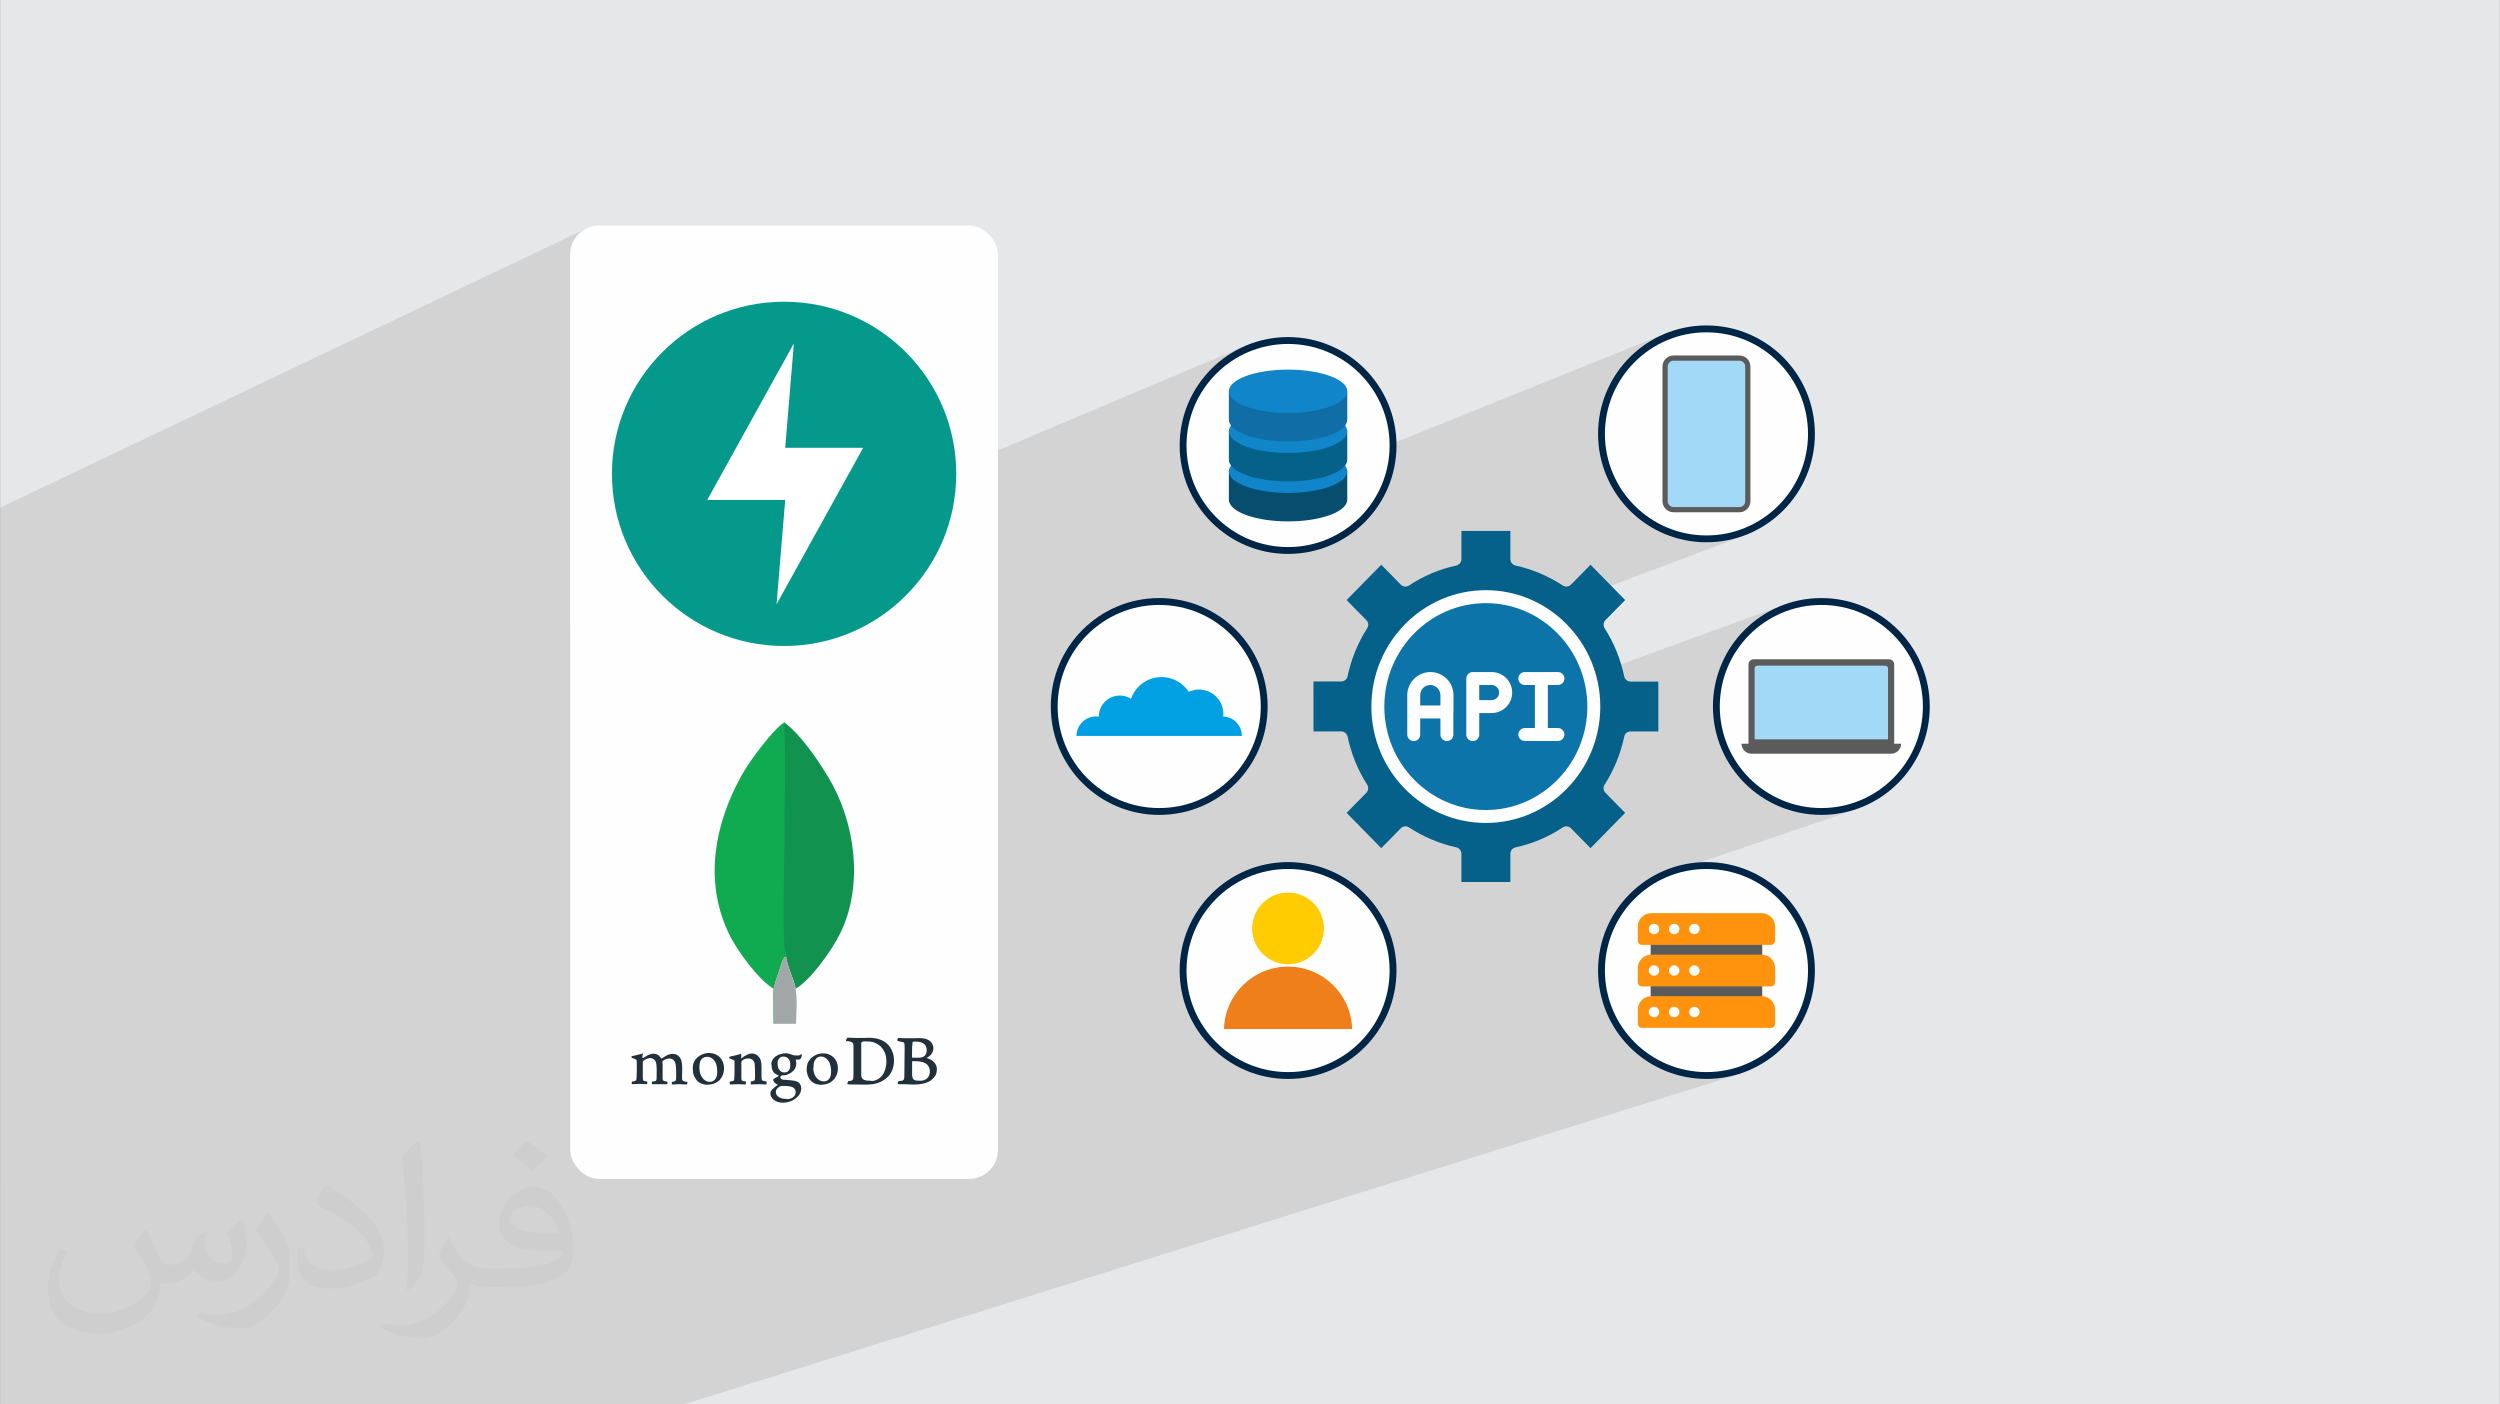 <?xml version="1.0" encoding="UTF-8"?>
<!DOCTYPE svg PUBLIC "-//W3C//DTD SVG 1.0//EN" "http://www.w3.org/TR/2001/REC-SVG-20010904/DTD/svg10.dtd">
<!-- Creator: CorelDRAW -->
<svg xmlns="http://www.w3.org/2000/svg" xml:space="preserve" width="3.708in" height="2.083in" version="1.0" style="shape-rendering:geometricPrecision; text-rendering:geometricPrecision; image-rendering:optimizeQuality; fill-rule:evenodd; clip-rule:evenodd"
viewBox="0 0 3702.73 2080.18"
 xmlns:xlink="http://www.w3.org/1999/xlink"
 xmlns:xodm="http://www.corel.com/coreldraw/odm/2003">
 <rect x="0" y="0" width="3702.73" height="2080.18" fill="#333333" stroke="none"/>
 <defs>
  <style type="text/css">
   <![CDATA[
    .fil3 {fill:#FEFEFE}
    .fil14 {fill:#5B5B5B}
    .fil24 {fill:#FECC00}
    .fil25 {fill:#EF7F1A}
    .fil13 {fill:#A2D9F7}
    .fil23 {fill:#00A0E3}
    .fil20 {fill:#05608A}
    .fil18 {fill:#064D6E}
    .fil22 {fill:#106DA6}
    .fil21 {fill:#1085C9}
    .fil4 {fill:#10AA50}
    .fil5 {fill:#12924F}
    .fil7 {fill:#21313C}
    .fil6 {fill:#A1A8A7}
    .fil0 {fill:#E6E7E8}
    .fil16 {fill:#FF930D}
    .fil17 {fill:#FEFEFE;fill-rule:nonzero}
    .fil15 {fill:#5B5B5B;fill-rule:nonzero}
    .fil12 {fill:#002647;fill-rule:nonzero}
    .fil10 {fill:#05608A;fill-rule:nonzero}
    .fil8 {fill:#05998B;fill-rule:nonzero}
    .fil11 {fill:#0C74A8;fill-rule:nonzero}
    .fil19 {fill:#1085C9;fill-rule:nonzero}
    .fil9 {fill:white;fill-rule:nonzero}
    .fil2 {fill:#373435;fill-opacity:0.031}
    .fil1 {fill:#2B2A29;fill-opacity:0.102}
   ]]>
  </style>
 </defs>
 <g id="Layer_x0020_1">
  <path class="fil0" d="M-0 0l3702.73 0 0 2080.18 -3702.73 0 0 -2080.18z"/>
  <path class="fil1" d="M-0 1752.36l0 -6.89 0 -0.73 0 -0.5 0 -14.5 0 -26.17 0 -10.32 0 -10.5 0 -11.8 0 -0.19 0 -2.06 0 -2.26 0 -3.18 0 -4.21 0 -10.05 0 -16.96 0 -3.25 0 -45.27 0 -7.35 0 -2.74 0 -6.68 0 -12.23 0 -55 0 -4.07 0 -7.1 0 -105.81 0 -79.88 0 -10.9 0 -539.75 870.7 -414.64 -7.28 3.96 -6.35 5.24 -5.24 6.35 -3.96 7.28 -2.51 8.03 -0.87 8.61 0 558.01 1000.74 -422.95 -7.11 3.22 -6.93 3.55 -6.73 3.87 -6.52 4.18 -6.29 4.48 -6.07 4.76 -5.83 5.05 -5.58 5.32 -5.32 5.58 -5.05 5.83 -4.77 6.07 -4.48 6.3 -4.17 6.52 -3.87 6.73 -3.55 6.92 -3.22 7.12 -2.88 7.29 -2.52 7.47 -2.17 7.62 -1.79 7.77 -1.41 7.91 -1.02 8.04 -0.62 8.16 -0.21 8.26 0.21 8.26 0.62 8.16 1.02 8.04 1.41 7.91 1.79 7.77 2.17 7.62 2.52 7.46 2.88 7.3 3.22 7.11 3.55 6.93 3.87 6.73 4.17 6.52 4.48 6.29 4.77 6.07 4.64 5.35 676.5 -272.72 -7.12 3.22 -6.93 3.55 -6.73 3.86 -6.52 4.18 -6.29 4.48 -6.07 4.77 -5.83 5.05 -5.58 5.32 -5.32 5.58 -5.05 5.83 -4.77 6.07 -4.48 6.29 -4.17 6.52 -3.87 6.73 -3.55 6.92 -3.22 7.12 -2.88 7.29 -2.52 7.47 -2.17 7.62 -1.79 7.77 -1.41 7.91 -1.02 8.04 -0.62 8.16 -0.21 8.26 0.21 8.26 0.62 8.16 1.02 8.04 1.41 7.91 1.79 7.77 2.17 7.62 2.52 7.47 2.88 7.29 3.22 7.12 3.55 6.92 3.87 6.73 4.17 6.52 4.48 6.29 4.77 6.07 5.05 5.83 5.32 5.58 5.58 5.32 5.83 5.05 6.07 4.77 6.29 4.48 6.52 4.18 6.73 3.87 6.93 3.55 7.12 3.22 7.29 2.88 7.46 2.52 7.62 2.17 7.77 1.79 7.91 1.41 8.04 1.02 8.16 0.62 8.26 0.21 8.26 -0.21 8.16 -0.62 8.04 -1.02 7.91 -1.41 7.77 -1.79 7.62 -2.17 7.46 -2.52 -637.32 239.48 0 50.41 41.04 0 1.67 0.15 1.58 0.42 1.46 0.68 1.32 0.9 1.16 1.11 0.97 1.29 0.75 1.45 0.51 1.58 1.06 4.77 1.16 4.74 1.27 4.69 1.36 4.65 1.47 4.61 1.57 4.57 1.67 4.52 1.77 4.49 0.02 0.04 635.24 -232.48 -7.29 2.88 -7.12 3.22 -6.93 3.55 -6.73 3.87 -6.51 4.17 -6.3 4.48 -6.07 4.77 -5.83 5.05 -5.58 5.32 -5.32 5.58 -5.05 5.83 -4.77 6.07 -4.48 6.3 -4.18 6.52 -3.87 6.72 -3.55 6.93 -3.22 7.12 -2.87 7.29 -2.53 7.46 -2.16 7.62 -1.8 7.77 -1.41 7.91 -1.02 8.04 -0.62 8.16 -0.21 8.26 0.21 8.26 0.62 8.16 1.02 8.04 1.41 7.91 1.8 7.77 2.16 7.62 2.53 7.47 2.87 7.29 3.22 7.12 3.55 6.93 3.87 6.73 4.18 6.52 4.48 6.3 4.77 6.07 5.05 5.83 5.32 5.58 5.58 5.32 5.83 5.04 6.07 4.77 6.3 4.48 6.51 4.18 6.73 3.87 6.93 3.55 7.12 3.22 7.29 2.88 7.46 2.52 7.62 2.17 7.77 1.79 7.91 1.41 8.04 1.02 8.16 0.62 8.26 0.21 8.26 -0.21 8.16 -0.62 8.04 -1.02 7.91 -1.41 7.77 -1.79 7.62 -2.17 7.46 -2.52 -314.83 106.82 -0.35 0.22 -6.29 4.48 -6.07 4.77 -5.83 5.04 -5.58 5.32 -5.32 5.58 -5.05 5.83 -4.77 6.07 -4.48 6.3 -4.17 6.52 -3.87 6.73 -3.55 6.93 -3.22 7.11 -2.88 7.3 -2.52 7.46 -2.17 7.62 -1.79 7.77 -1.41 7.91 -1.02 8.04 -0.62 8.16 -0.21 8.26 0.21 8.26 0.62 8.16 1.02 8.04 1.41 7.91 1.79 7.77 2.17 7.62 2.52 7.46 2.88 7.29 3.22 7.12 3.55 6.93 3.87 6.72 4.17 6.52 4.48 6.3 4.77 6.07 5.05 5.83 5.32 5.58 5.58 5.32 5.83 5.05 6.07 4.77 6.29 4.48 6.52 4.18 6.73 3.87 6.93 3.55 7.12 3.22 7.29 2.88 7.46 2.52 7.62 2.17 7.77 1.79 7.91 1.41 8.04 1.02 8.16 0.62 8.26 0.21 8.26 -0.21 8.16 -0.62 8.04 -1.02 7.91 -1.41 7.77 -1.79 7.62 -2.17 -1563.39 489.27 -21.67 0 -228.72 0 -292.74 0 -22.66 0 -15.69 0 -7.83 0 -198.79 0 -44.7 0 -42.22 0 -136.81 0 0 -2.75 0 -7.45 0 -13.11 0 -11.59 0 -6.33 0 -0.99 0 -0.34 0 -0.04 0 -4.38 0 -10.81 0 -9.94 0 -31.47 0 -13.46 0 -3.33 0 -1.43 0 -3.91 0 -10.05 0 -1.75 0 -0.5 0 -24.4 0 -16.02 0 -9.58 0 -48.19 0 -9.01 0 -11.14 0 -9.23 0 -12.74 0 -43.56 0 -4.94 0 -3.94 0 -1.46z"/>
  <path class="fil2" d="M215.96 1821.93c7.07,10.71 11.65,21.01 16.13,32.45 3.33,6.66 5.09,18.93 20.7,18.93 4.57,0 11.13,-1.35 16.95,-4.57 6.55,-3.44 11.54,-8.64 14.15,-16.53l6.24 -21.01 15.19 -7.49 1.04 1.04c-2.08,7.91 -2.59,15.5 -2.59,21.43 0,17.57 15.19,24.23 27.25,24.23 7.07,0 13.42,-3.44 13.42,-9.89 0,-8.32 -3.53,-22.47 -8.12,-35.16 7.07,-7.07 14.15,-14.15 22.26,-19.87l1.25 0.63c3.53,14.98 5.51,29.75 5.51,39.63 0,9.67 -4.27,20.39 -7.8,27.36 -7.28,13.73 -20.18,24.65 -35.78,24.65 -11.85,0 -25.06,-5.93 -34.12,-16.95l-0.52 0c-8.53,10.61 -21.74,20.18 -42.86,20.18l-6.55 0c-1.04,13.94 -4.05,23.81 -8.64,32.66 -12.58,24.54 -49.92,41.92 -85.08,41.92 -48.89,0 -73.43,-28.19 -73.43,-65.73 0,-23.19 7.59,-44.72 19.24,-60.01l9.56 3.95c-7.28,13.94 -12.17,27.04 -12.17,39.94 0,35.16 28.61,51.9 61.58,51.9 30.58,0 68.44,-19.45 75.31,-42.02 -2.59,-24.65 -11.85,-36.19 -26,-58.66 4.27,-7.49 9.78,-14.98 16.64,-22.98l1.25 0 0 0 0 0 -0.01 -0.04zm563.83 -132.3c10.3,6.45 20.39,14.04 30.27,22.78 -5.51,7.8 -12.38,14.88 -20.91,21.12 -9.89,-8.01 -19.76,-14.88 -29.86,-22.16 6.86,-7.7 13.63,-15.08 20.49,-21.74l0 0 0 0 0 0 0 0 0 0 0.01 0zm5.3 96.11c-16.64,0 -30.27,10.92 -30.27,19.03 0,17.38 33.28,22.78 73.12,22.56 -4.99,-20.39 -22.47,-41.61 -42.86,-41.61l0 0.01zm-37.35 92.99c21.64,0 40.57,-0.63 55.02,-4.27 16.13,-4.05 29.75,-12.17 29.75,-17.78 0,-1.46 0,-3.22 -0.52,-4.68 -9.05,0.83 -19.45,0.83 -28.5,0.83 -29.33,0 -51.79,-6.66 -60.64,-23.09 -2.19,-4.57 -3.74,-9.67 -3.74,-15.5 0,-15.92 6.86,-31.41 18.93,-42.13 10.08,-8.84 21.22,-14.35 32.55,-14.35 20.49,0 36.81,16.44 48.26,42.34 6.24,14.15 10.5,30.47 10.5,51.07 0,13.73 -3.74,25.27 -12.27,33.8 -15.92,15.4 -45.24,21.22 -90.17,21.22l-20.39 0 0 0 -5.3 0c-11.13,0 -19.14,-1.98 -25.48,-6.86l-1.04 0c0.31,2.59 0.52,5.09 0.52,7.49 0,10.08 -3.33,22.98 -10.08,33.28 -19.97,29.64 -41.61,42.53 -60.33,42.53 -18.93,0 -42.13,-7.28 -63.03,-16.75l3.74 -7.28c6.76,2.81 16.13,4.68 29.02,4.68 33.8,0 78.21,-32.45 83.72,-64.17 -1.25,-2.59 -3.53,-6.03 -6.76,-9.67 -9.89,-11.75 -16.13,-21.53 -21.95,-31.82 4.99,-9.89 9.56,-17.78 13.83,-24.96l1.77 -0.21c14.46,29.44 27.56,46.28 56.78,46.28l4.57 0 0 0 21.22 0 0 0 0 0 0 0 0 0 0 0 0.04 0zm-146.45 31.1c2.5,-13.52 2.7,-28.7 2.7,-42.86l0 -21.01c0,-39.21 -4.99,-96.2 -9.05,-133.34 7.07,-7.59 16.95,-16.53 24.75,-22.56l2.29 0.63c5.3,46.7 6.55,100.79 6.55,150.81 0,13.11 -0.52,25.9 -1.77,35.26 -0.73,11.85 -7.59,20.8 -22.26,34.53l-3.22 -1.46zm-150.71 -61.89c0.73,18.41 9.78,32.87 41.4,32.87 19.66,0 36.3,-5.09 54.71,-13.83 3.33,-1.46 5.09,-3.44 5.09,-5.09 0,-11.54 -8.84,-26.83 -23.71,-40.77 -14.46,-13.11 -33.6,-24.65 -51.48,-32.35 -6.14,-2.59 -8.12,-5.3 -8.12,-7.91 0,-5.3 7.07,-16.44 12.9,-24.44l1.98 -0.21c20.49,10.71 43.38,26.63 60.33,44.3 15.4,16.33 24.96,32.87 24.96,50.86 0,13.31 -4.05,25.79 -10.61,37.44 -22.47,11.33 -46.39,19.97 -70.1,19.97 -28.81,0 -48.47,-13.52 -48.47,-45.24 0,-3.44 0,-8.73 1.25,-15.61l9.89 0 0 0 0 0 0 0 0 0 0 0 -0.01 0zm-52.11 -52.32l17.89 28.92c6.55,10.71 12.69,22.37 12.69,40.77l0 23.5c0,19.03 -12.17,39.42 -31.82,59.6 -15.4,13.63 -29.02,19.45 -41.61,19.45 -18.72,0 -40.15,-5.82 -64.9,-16.44l2.81 -7.28c7.8,2.08 16.84,3.84 27.98,3.84 35.58,-0.21 71.97,-26.21 88.61,-57.93 1.98,-3.64 2.7,-7.07 2.7,-9.47 0,-3.64 -1.98,-7.7 -3.53,-11.33 -9.05,-17.05 -19.14,-32.66 -30.27,-47.12 5.82,-9.16 11.65,-17.99 17.99,-26.73l1.46 0.21 0 0 0 0 0 0 0 0 0 0 -0.01 0z"/>
  <g id="_2921023455232">
   <g>
    <rect class="fil3" x="844.49" y="333.99" width="633.54" height="1412.2" rx="42.85" ry="42.85"/>
    <g>
     <g>
      <path class="fil4" d="M1145.68 1516.48c0,-61.31 -4.68,-38.74 11.92,-89.83 0.42,-1.7 1.28,-4.26 2.13,-5.53 2.98,-4.25 -0.42,-1.7 4.68,-3.83 -6.81,-14.05 31.93,-140.07 31.93,-167.31 0,-57.48 -13.2,-111.97 -34.49,-180.09 -15.75,8.94 -51.51,56.62 -63.86,79.19 -39.59,71.52 -55.35,154.54 -19.58,231.59 12.77,28.1 46.83,71.95 65.56,82.59 17.03,19.58 16.18,44.7 1.7,52.79l0 0 0 0.43z"/>
      <path class="fil5" d="M1164.41 1417.28c0.85,12.35 10.22,30.23 13.2,43.43 2.98,11.49 1.27,42.15 1.27,55.77l-0.42 -51.94c22.56,-13.2 53.22,-56.62 65.56,-81.31 35.76,-71.95 22.56,-166.04 -17.03,-231.6 -16.18,-26.82 -40.87,-63.43 -65.56,-81.74 2.56,57.05 0.42,118.78 0.42,176.25 0,27.25 -4.25,157.1 2.56,171.14l0 0z"/>
      <path class="fil6" d="M1145.68 1516.48l33.21 0c0,-13.2 1.71,-44.28 -1.27,-55.77 -3.41,-13.2 -12.35,-31.08 -13.2,-43.43 -5.11,2.55 -1.7,-0.42 -4.68,3.83 -0.85,1.28 -1.7,3.83 -2.13,5.53 -16.6,51.09 -11.92,28.52 -11.92,89.83l0 0z"/>
      <path class="fil7" d="M1290.43 1600.78c-6.81,0 -14.9,0 -14.9,-8.51l0 -46.83c0,-2.98 3.4,-2.98 6.38,-2.98 10.22,0 15.33,1.7 22.56,7.67l3.4 4.25c0.85,1.7 1.7,2.98 2.56,4.69 2.98,7.66 2.98,16.18 0.85,24.27 -0.85,2.98 -2.55,6.81 -4.25,8.94 -3.41,4.68 -8.94,8.94 -17.03,8.94l0.43 -0.42zm-37.04 -58.75c2.13,0 5.54,0.42 7.24,1.28 2.13,0.85 3.41,2.13 3.41,5.11l0 43c0,7.66 -0.43,9.36 -6.38,9.79 -1.28,0 -1.71,0.42 -2.13,1.7 -1.28,3.41 -1.28,3.41 7.66,3.41 22.14,0 37.04,2.98 52.37,-11.92 8.09,-8.09 10.65,-23.42 6.81,-34.91 -2.13,-6.38 -5.53,-11.49 -10.65,-15.32 -4.26,-2.98 -8.51,-4.69 -13.63,-5.96 -2.13,-0.42 -3.4,-0.42 -5.96,-0.85 -3.83,-0.43 -8.51,0 -12.35,0l-9.36 0c-1.27,0 -2.13,0.42 -2.98,0l-12.35 -0.43c-0.85,1.28 -2.13,2.98 -2.13,4.69l0.42 0.43z"/>
      <path class="fil7" d="M1363.23 1600.78c-8.94,0 -12.35,-0.42 -12.35,-10.22l0 -17.88c0,-1.28 2.56,-0.85 4.26,-0.85 6.38,0 11.07,0.85 15.32,2.98 10.65,5.96 8.94,25.97 -7.23,25.97l0 0zm-3.83 -34.06l-5.53 0c-4.26,-0.42 -2.98,2.55 -2.98,-14.9 0,-1.7 0,-2.13 0.43,-3.4 0.42,-5.96 -1.28,-5.53 5.96,-5.53 4.68,0 8.94,1.28 11.92,3.83 4.26,4.26 4.69,13.2 0,17.45 -2.13,1.7 -5.53,2.56 -9.36,2.56l-0.43 0zm-29.37 -25.12c0,0.85 1.27,0.85 3.83,1.28 5.53,0.85 5.96,0.85 5.96,9.37 0,13.62 -0.42,27.24 -0.42,40.87 0,6.81 -0.85,7.66 -7.24,8.09 -1.28,0 -1.7,0.42 -2.56,2.55 -0.85,2.56 0,2.13 7.66,2.13 4.69,0 16.18,0.85 20.01,0.42 8.09,-0.42 17.45,-2.13 23.41,-7.66 1.7,-1.7 3.4,-3.41 4.68,-5.53 2.56,-4.68 2.98,-11.07 0.85,-15.75 -1.71,-3.4 -4.68,-6.39 -8.09,-8.09 -0.85,-0.42 -4.68,-2.13 -5.96,-2.13 0.42,-0.85 0.85,-0.42 1.7,-0.85 0.43,-0.43 1.28,-0.85 1.71,-1.28 10.64,-7.67 8.09,-21.29 -2.56,-25.54 -6.81,-2.56 -11.92,-1.71 -20.44,-1.71l-16.18 0c-2.56,0 -3.83,-0.42 -5.96,-0.42 -0.42,1.28 -1.7,2.13 -1.7,3.83l1.28 0.42z"/>
      <path class="fil7" d="M952.4 1562.03c0,-2.55 -0.42,-1.28 -4.68,-0.42l-8.94 2.13c-1.7,0.42 -3.41,0 -3.83,2.13 1.7,2.56 8.09,2.13 8.09,5.53 0,3.83 0.42,26.39 -0.85,28.52 -0.85,1.28 -4.68,2.13 -6.38,2.13 -0.43,1.71 -0.43,2.13 0,3.83 3.83,0 7.24,-0.42 11.07,-0.42 4.26,0 7.24,0.42 11.5,0.42l0.42 -3.83c-1.28,0 -4.68,-0.85 -5.53,-1.27 -1.28,-0.85 -1.28,-3.41 -1.28,-5.53l0 -21.71c0,-2.56 1.7,-2.98 3.83,-4.26 5.53,-2.98 11.92,-3.4 15.33,3.4 2.13,4.68 1.28,18.31 1.28,24.27 0,2.13 -0.42,3.83 -1.7,4.26 -0.85,0.42 -4.26,0.85 -5.11,0.85 -0.42,1.71 -0.42,2.13 0,3.83l22.56 0c0.42,-0.85 0.42,-1.7 0.42,-2.98 0,-0.85 -0.42,-0.85 -1.28,-0.85 -0.85,0 -1.27,0 -2.13,-0.42 -4.68,-1.27 -3.83,-1.7 -3.83,-10.64l0 -14.47c0,-1.28 -0.42,-2.98 -0.42,-4.26 0.42,-1.7 12.78,-8.94 18.31,0 2.56,4.26 2.13,15.76 2.13,22.14 0,1.7 0,5.11 -0.85,6.38 -0.85,0.85 -3.83,1.7 -5.53,1.7l0 3.83 11.5 -0.42c3.83,0 7.23,0.42 11.07,0.42 0.42,-1.28 0.42,-2.13 0.42,-3.83 -2.13,0 -7.24,-0.85 -7.67,-3.4 -0.85,-7.24 1.71,-22.56 -2.13,-30.65 -4.26,-8.51 -13.63,-9.37 -21.71,-4.69l-6.81 4.26c-1.28,-1.28 -2.98,-4.26 -5.96,-5.96 -2.98,-1.28 -5.96,-1.7 -9.79,-0.85 -2.98,0.85 -5.53,2.13 -8.09,3.83 -5.96,3.83 -4.26,2.56 -4.26,-2.98l0.85 0z"/>
      <path class="fil7" d="M1165.69 1627.6l-2.98 0c-6.38,0 -13.63,-3.83 -13.63,-9.79l0 -1.28c0,-3.4 5.53,-8.09 8.94,-8.09 4.26,0 11.5,0 15.33,1.7 3.41,1.71 5.11,3.41 5.11,7.67 0,6.38 -6.39,10.22 -12.77,10.22l0 -0.42zm-14.05 -51.52c0,-3.4 0,-5.53 2.13,-8.09 3.83,-5.53 16.6,-3.83 16.6,8.09l0 2.98c0,4.69 -2.98,9.37 -7.67,9.37l-1.7 0c-5.96,0 -9.36,-6.38 -9.36,-12.35l-0 0zm-8.94 0.85c0,5.96 1.28,11.07 6.38,14.05 1.28,0.85 2.98,1.28 4.26,2.13 -0.85,1.28 -0.85,1.28 -1.71,1.71l-4.68 2.55c-0.85,0.43 -1.7,0.85 -1.7,1.71 -0.42,2.13 2.13,5.11 4.26,6.38 0.85,0.42 1.7,0.85 2.56,1.28 -0.43,0.85 -0.85,0.85 -1.71,1.28l-4.68 3.83c-3.83,3.41 -4.68,4.26 -4.68,8.51 0,2.13 1.7,5.53 3.4,7.24 8.51,8.94 27.67,7.24 37.89,-4.26 5.53,-6.38 6.81,-17.03 -1.7,-21.29 -3.4,-1.7 -11.49,-2.13 -16.18,-2.55 -2.13,0 -5.53,0 -7.24,-1.28 -2.56,-1.71 -1.7,-5.11 2.13,-5.53 2.13,0 2.98,0 4.68,-0.42 2.98,-0.85 5.11,-1.71 7.66,-3.41 4.26,-2.98 7.67,-7.24 7.67,-14.05 0,-2.13 -0.43,-3.83 -0.85,-5.53 1.28,0 6.38,1.7 8.09,-2.55 0.85,-1.7 1.27,-3.83 0.42,-5.53 -4.26,2.98 -3.41,2.13 -9.37,2.13 -5.11,0 -10.22,-5.96 -22.56,-1.7 -1.7,0.42 -2.98,1.28 -4.68,2.13 -2.56,1.28 -5.53,4.26 -6.81,7.23 -0.85,1.71 -1.28,3.41 -1.28,5.54l0.42 0.42z"/>
      <path class="fil7" d="M1087.78 1571.83c0,8.51 0.42,17.45 -0.43,25.97 0,2.98 -0.85,3.4 -4.26,3.83 -1.28,0.42 -3.4,-0.42 -2.13,4.69 4.26,0 7.66,-0.43 11.92,-0.43 4.26,0 7.24,0.43 11.49,0.43 0,-2.56 1.71,-4.69 -1.28,-4.69 -1.27,0 -2.13,-0.42 -2.98,-0.42 -2.13,-0.42 -2.13,-2.56 -2.13,-5.11l0 -22.99c0,-4.26 14.9,-9.8 19.16,0.42 1.28,2.98 1.28,21.29 0.85,25.12 0,1.28 -0.42,1.71 -1.28,2.13 -5.11,2.13 -5.11,-1.28 -4.68,5.53 4.26,0 7.66,-0.43 11.92,-0.43 3.83,0 7.24,0.43 11.07,0.43 1.28,-6.39 0,-3.83 -5.11,-5.53 -1.28,-0.42 -1.7,-0.85 -1.7,-2.13 0,-1.28 -0.42,-2.13 -0.42,-3.83 0,-5.11 0,-10.65 0,-15.76 0,-6.81 -1.71,-13.2 -7.24,-16.6 -5.53,-3.4 -11.07,-2.13 -16.18,0.85 -1.28,0.43 -2.13,1.28 -3.4,2.13 -0.42,0.42 -0.85,0.85 -1.7,1.28 -0.85,0.42 -0.85,0.85 -1.7,1.28 0.42,-4.69 0.85,-5.11 -0.43,-7.24 -1.7,0.85 -4.68,1.71 -6.81,2.13 -2.56,0.85 -5.11,1.28 -7.66,1.7 -2.98,0.43 -4.26,2.98 -0.43,3.83 1.28,0.42 5.96,2.13 5.96,3.4l-0.43 0z"/>
      <path class="fil7" d="M1204.86 1582.47c0,-5.96 0,-10.22 4.26,-14.9 4.68,-4.68 14.47,-3.4 19.16,5.96 2.98,6.39 3.83,18.31 0.42,23.42 -4.68,7.66 -14.9,5.53 -20.01,-1.28 -2.13,-2.98 -4.26,-8.09 -4.26,-13.63l0.43 0.43zm-10.22 0.42c0,13.63 7.66,23.84 21.29,23.84 25.97,0 30.65,-28.53 19.16,-40.02 -12.77,-12.78 -34.48,-5.11 -39.17,8.94 -0.42,1.7 -1.27,5.11 -1.27,7.66l0 -0.42z"/>
      <path class="fil7" d="M1035.84 1581.19c0,-5.96 0.85,-11.92 5.96,-14.47 3.83,-2.13 8.51,-1.7 11.92,0.42 7.24,4.68 8.51,12.35 8.51,21.29 0,21.29 -26.39,17.88 -26.39,-6.81l0 -0.42zm-9.79 0.85c0,8.09 1.28,12.34 5.96,18.31 2.98,3.83 10.22,6.38 14.9,6.38 7.24,0 13.63,-2.13 18.73,-6.81 0.43,-0.42 0.85,-0.85 1.28,-1.7 7.24,-8.09 7.24,-23.41 0,-31.08 -0.42,-0.85 -0.85,-0.85 -1.28,-1.7 -5.96,-5.11 -13.2,-6.81 -21.29,-5.11 -9.79,2.56 -18.31,9.79 -18.31,20.86l0 0.85z"/>
     </g>
     <g>
      <circle class="fil8" cx="1161.26" cy="701.87" r="254.98"/>
      <path class="fil9" d="M1175.75 508.71l-128.31 231.79 115.48 0 -12.83 154.53 128.31 -231.79 -115.48 0 12.83 -154.53z"/>
     </g>
    </g>
   </g>
   <g>
    <circle class="fil3" cx="2191.62" cy="1040.75" r="185.68"/>
    <path class="fil10" d="M2200.68 1218.97c-93.52,0 -169.54,-77.37 -169.54,-172.4 0,-95.03 76.02,-172.4 169.54,-172.4 93.51,0 169.53,77.37 169.53,172.4 0,95.03 -76.02,172.4 -169.53,172.4zm255.48 -173.91c0,-0.17 0,-0.17 0,-0.34 0,-0.17 0,-0.17 0,-0.33l0 -34.82 -41.04 0c-4.54,0 -8.41,-3.2 -9.42,-7.57 -5.39,-25.56 -15.14,-49.62 -29.1,-71.48 -2.35,-3.7 -1.85,-8.75 1.18,-11.94l29.27 -29.77 -51.3 -52.31 -28.93 29.43c-3.19,3.2 -8.24,3.87 -12.11,1.34 -21.53,-14.13 -45.07,-24.05 -70.13,-29.6 -4.38,-1.01 -7.57,-4.88 -7.57,-9.42l0 -41.88 -72.49 0 0 41.88c0,4.54 -3.2,8.41 -7.57,9.42 -24.9,5.38 -48.61,15.3 -70.14,29.6 -3.87,2.52 -8.91,2.02 -12.11,-1.34l-28.93 -29.43 -51.3 52.31 29.27 29.77c3.2,3.19 3.7,8.07 1.18,11.94 -13.96,21.86 -23.71,45.92 -29.09,71.31 -0.84,4.54 -4.88,7.57 -9.42,7.57l-41.04 0 0 74 41.04 0c4.54,0 8.41,3.2 9.42,7.57 5.38,25.57 15.13,49.45 29.09,71.31 2.35,3.7 1.85,8.75 -1.18,11.94l-29.27 29.77 51.3 52.31 28.93 -29.44c3.2,-3.36 8.24,-3.87 12.11,-1.34 21.53,14.13 45.08,24.05 70.14,29.6 4.37,1.01 7.57,4.88 7.57,9.42l0 41.88 72.49 0 0 -41.88c0,-4.54 3.2,-8.41 7.57,-9.42 24.89,-5.38 48.6,-15.3 70.13,-29.6 3.87,-2.52 8.92,-2.02 12.11,1.34l28.93 29.44 51.3 -52.31 -29.27 -29.77c-3.2,-3.2 -3.7,-8.07 -1.18,-11.94 13.96,-21.86 23.71,-45.91 29.1,-71.31 0.84,-4.54 4.87,-7.57 9.42,-7.57l41.04 0 0 -38.35 0 0z"/>
    <path class="fil11" d="M2317.07 1005.03c0,5.38 -4.38,9.59 -9.59,9.59l-14.97 0 0 63.74 14.97 0c5.38,0 9.59,4.38 9.59,9.59 0,5.21 -4.38,9.59 -9.59,9.59l-49.11 0c-5.38,0 -9.59,-4.38 -9.59,-9.59 0,-5.21 4.38,-9.59 9.59,-9.59l14.97 0 0 -63.74 -14.97 0c-5.38,0 -9.59,-4.38 -9.59,-9.59 0,-5.38 4.38,-9.59 9.59,-9.59l49.11 0c5.38,0 9.59,4.21 9.59,9.59zm-107.81 51.13l-18.33 0 0 31.96c0,5.38 -4.37,9.59 -9.59,9.59 -5.38,0 -9.58,-4.38 -9.58,-9.59l0 -83.09c0,-5.38 4.37,-9.59 9.58,-9.59l27.92 0c16.82,0 30.44,13.63 30.44,30.44 0,16.82 -13.79,30.28 -30.44,30.28zm-56.68 -1.34l0 33.3c0,5.38 -4.37,9.59 -9.59,9.59 -5.21,0 -9.58,-4.38 -9.58,-9.59l0 -23.89 -29.94 0 0 23.89c0,5.38 -4.38,9.59 -9.59,9.59 -5.38,0 -9.59,-4.38 -9.59,-9.59l0 -58.7c0.17,-18.67 15.48,-33.98 34.15,-33.98 9.25,0 17.83,3.53 24.39,10.09 6.56,6.56 9.92,15.31 9.92,24.39l0 24.22c0,0.17 0,0.17 0,0.34 -0.17,0.17 -0.17,0.34 -0.17,0.34zm48.1 -161.46c-82.92,0 -150.36,68.79 -150.36,153.22 0,84.43 67.45,153.22 150.36,153.22 82.92,0 150.36,-68.79 150.36,-153.22 0,-84.43 -67.45,-153.22 -150.36,-153.22z"/>
    <path class="fil11" d="M2118.44 1014.62c-8.24,0 -14.8,6.56 -14.97,14.8l0 15.47 29.94 0 0 -14.97c0,-4.2 -1.51,-7.91 -4.38,-10.76 -2.86,-2.86 -6.56,-4.54 -10.59,-4.54z"/>
    <path class="fil11" d="M2209.26 1014.62l-18.33 0 0 22.37 18.33 0c6.22,0 11.1,-5.04 11.1,-11.1 0,-6.22 -5.04,-11.27 -11.1,-11.27z"/>
    <path class="fil3" d="M2527.47 487.14c85.89,0 155.51,69.63 155.51,155.51 0,85.89 -69.63,155.52 -155.51,155.52 -85.89,0 -155.52,-69.63 -155.52,-155.52 0,-85.89 69.63,-155.51 155.52,-155.51z"/>
    <path class="fil12" d="M2527.47 482.05c44.35,0 84.5,17.98 113.56,47.04 29.06,29.06 47.04,69.21 47.04,113.56 0,44.35 -17.98,84.5 -47.04,113.56 -29.07,29.06 -69.22,47.04 -113.56,47.04 -44.35,0 -84.5,-17.98 -113.56,-47.04 -29.06,-29.06 -47.04,-69.21 -47.04,-113.56 0,-44.35 17.98,-84.5 47.04,-113.56 29.06,-29.06 69.22,-47.04 113.56,-47.04zm106.37 54.24c-27.22,-27.22 -64.83,-44.06 -106.37,-44.06 -41.54,0 -79.15,16.84 -106.37,44.06 -27.22,27.22 -44.06,64.83 -44.06,106.37 0,41.54 16.84,79.15 44.06,106.37 27.22,27.22 64.83,44.06 106.37,44.06 41.54,0 79.15,-16.84 106.37,-44.06 27.22,-27.22 44.06,-64.83 44.06,-106.37 0,-41.54 -16.84,-79.14 -44.06,-106.37z"/>
    <path class="fil13" d="M2576.27 754.88l-97.59 0c-6.88,0 -12.47,-5.58 -12.47,-12.46l0 -199.54c0,-6.88 5.58,-12.46 12.47,-12.46l97.59 0c6.88,0 12.45,5.58 12.45,12.46l0 199.54c0,6.88 -5.57,12.46 -12.45,12.46z"/>
    <path class="fil14" d="M2576.27 754.88l0 -3.86 -97.59 0c-4.75,-0.01 -8.59,-3.85 -8.61,-8.6l0 -199.54c0.01,-4.74 3.85,-8.59 8.61,-8.6l97.59 0c4.74,0.01 8.59,3.85 8.6,8.6l0 199.54c-0.01,4.75 -3.85,8.59 -8.6,8.6l0 3.86 0 3.86c9.01,-0 16.31,-7.3 16.31,-16.32l0 -199.54c-0,-9.01 -7.3,-16.31 -16.31,-16.32l-97.59 0c-9.02,0 -16.32,7.31 -16.33,16.32l0 199.54c0,9.01 7.31,16.31 16.33,16.32l97.59 0 0 -3.86z"/>
    <path class="fil3" d="M2697.63 890.93c85.89,0 155.51,69.63 155.51,155.51 0,85.89 -69.62,155.52 -155.51,155.52 -85.89,0 -155.51,-69.63 -155.51,-155.52 0,-85.89 69.62,-155.51 155.51,-155.51z"/>
    <path class="fil12" d="M2697.63 885.84c44.35,0 84.5,17.98 113.56,47.04 29.06,29.07 47.04,69.22 47.04,113.56 0,44.35 -17.98,84.5 -47.04,113.56 -29.07,29.06 -69.22,47.04 -113.56,47.04 -44.35,0 -84.5,-17.98 -113.56,-47.04 -29.06,-29.06 -47.04,-69.21 -47.04,-113.56 0,-44.35 17.98,-84.5 47.04,-113.56 29.06,-29.06 69.22,-47.04 113.56,-47.04zm106.37 54.24c-27.22,-27.22 -64.83,-44.06 -106.37,-44.06 -41.54,0 -79.15,16.84 -106.37,44.06 -27.22,27.22 -44.06,64.83 -44.06,106.37 0,41.54 16.84,79.15 44.06,106.37 27.22,27.22 64.83,44.06 106.37,44.06 41.54,0 79.15,-16.84 106.37,-44.06 27.22,-27.22 44.06,-64.83 44.06,-106.37 0,-41.54 -16.84,-79.15 -44.06,-106.37z"/>
    <path class="fil14" d="M2805.55 1101.63l0 -117.36c0,-4.29 -3.48,-7.78 -7.78,-7.78l-200.29 0c-4.29,0 -7.78,3.48 -7.78,7.78l0 117.36 -10.28 0c0,8.16 6.62,14.77 14.78,14.77l206.84 0c8.16,0 14.77,-6.62 14.77,-14.77l-10.27 0z"/>
    <path class="fil13" d="M2796.44 1095.1l-197.61 0 0 -105.02c0,-2.24 1.82,-4.06 4.06,-4.06l189.49 0c2.24,0 4.06,1.82 4.06,4.06l0 105.02z"/>
    <path class="fil3" d="M2527.47 1282.01c85.89,0 155.51,69.63 155.51,155.52 0,85.89 -69.63,155.51 -155.51,155.51 -85.89,0 -155.52,-69.63 -155.52,-155.51 0,-85.89 69.63,-155.52 155.52,-155.52z"/>
    <path class="fil12" d="M2527.47 1276.93c44.35,0 84.5,17.98 113.56,47.04 29.06,29.06 47.04,69.21 47.04,113.56 0,44.35 -17.98,84.5 -47.04,113.56 -29.07,29.07 -69.22,47.04 -113.56,47.04 -44.35,0 -84.5,-17.98 -113.56,-47.04 -29.06,-29.06 -47.04,-69.21 -47.04,-113.56 0,-44.35 17.98,-84.5 47.04,-113.56 29.06,-29.06 69.22,-47.04 113.56,-47.04zm106.37 54.24c-27.22,-27.22 -64.83,-44.06 -106.37,-44.06 -41.54,0 -79.15,16.84 -106.37,44.06 -27.22,27.22 -44.06,64.83 -44.06,106.37 0,41.54 16.84,79.15 44.06,106.37 27.22,27.22 64.83,44.06 106.37,44.06 41.54,0 79.15,-16.84 106.37,-44.06 27.22,-27.22 44.06,-64.83 44.06,-106.37 0,-41.54 -16.84,-79.15 -44.06,-106.37z"/>
    <path class="fil15" d="M2610.11 1499.01l-165.29 0 0 -122.97 165.29 0 0 122.97z"/>
    <path class="fil16" d="M2622.96 1399.55l-190.99 0c-3.45,0 -6.25,-2.79 -6.25,-6.25l0 -20.72c0,-11.07 8.98,-20.04 20.05,-20.04l163.39 0c11.08,0 20.05,8.97 20.05,20.04l0 20.72c0,3.45 -2.8,6.25 -6.25,6.25z"/>
    <path class="fil17" d="M2457.5 1376.04c0,4.28 -3.47,7.74 -7.74,7.74 -4.27,0 -7.74,-3.46 -7.74,-7.74 0,-4.27 3.47,-7.74 7.74,-7.74 4.27,0 7.74,3.47 7.74,7.74z"/>
    <path class="fil17" d="M2487.42 1376.04c0,4.28 -3.46,7.74 -7.74,7.74 -4.27,0 -7.74,-3.46 -7.74,-7.74 0,-4.27 3.47,-7.74 7.74,-7.74 4.28,0 7.74,3.47 7.74,7.74z"/>
    <path class="fil17" d="M2517.33 1376.04c0,4.28 -3.46,7.74 -7.74,7.74 -4.28,0 -7.74,-3.46 -7.74,-7.74 0,-4.27 3.46,-7.74 7.74,-7.74 4.27,0 7.74,3.47 7.74,7.74z"/>
    <path class="fil16" d="M2622.96 1461.04l-190.99 0c-3.45,0 -6.25,-2.8 -6.25,-6.25l0 -20.71c0,-11.07 8.98,-20.05 20.05,-20.05l163.39 0c11.08,0 20.05,8.98 20.05,20.05l0 20.71c0,3.45 -2.8,6.25 -6.25,6.25z"/>
    <path class="fil3" d="M2457.5 1437.53c0,4.27 -3.47,7.74 -7.74,7.74 -4.27,0 -7.74,-3.47 -7.74,-7.74 0,-4.28 3.47,-7.74 7.74,-7.74 4.27,0 7.74,3.47 7.74,7.74z"/>
    <path class="fil3" d="M2487.42 1437.53c0,4.27 -3.46,7.74 -7.74,7.74 -4.27,0 -7.74,-3.47 -7.74,-7.74 0,-4.28 3.47,-7.74 7.74,-7.74 4.28,0 7.74,3.47 7.74,7.74z"/>
    <path class="fil3" d="M2517.33 1437.53c0,4.27 -3.46,7.74 -7.74,7.74 -4.28,0 -7.74,-3.47 -7.74,-7.74 0,-4.28 3.46,-7.74 7.74,-7.74 4.27,0 7.74,3.47 7.74,7.74z"/>
    <path class="fil16" d="M2622.96 1522.51l-190.99 0c-3.45,0 -6.25,-2.8 -6.25,-6.25l0 -20.71c0,-11.07 8.98,-20.05 20.05,-20.05l163.39 0c11.08,0 20.05,8.98 20.05,20.05l0 20.71c0,3.45 -2.8,6.25 -6.25,6.25z"/>
    <path class="fil3" d="M2457.5 1499.01c0,4.28 -3.47,7.74 -7.74,7.74 -4.27,0 -7.74,-3.46 -7.74,-7.74 0,-4.28 3.47,-7.74 7.74,-7.74 4.27,0 7.74,3.46 7.74,7.74z"/>
    <path class="fil3" d="M2487.42 1499.01c0,4.28 -3.46,7.74 -7.74,7.74 -4.27,0 -7.74,-3.46 -7.74,-7.74 0,-4.28 3.47,-7.74 7.74,-7.74 4.28,0 7.74,3.46 7.74,7.74z"/>
    <path class="fil3" d="M2517.33 1499.01c0,4.28 -3.46,7.74 -7.74,7.74 -4.28,0 -7.74,-3.46 -7.74,-7.74 0,-4.28 3.46,-7.74 7.74,-7.74 4.27,0 7.74,3.46 7.74,7.74z"/>
    <path class="fil3" d="M1907.75 504.36c85.89,0 155.52,69.63 155.52,155.51 0,85.89 -69.63,155.52 -155.52,155.52 -85.89,0 -155.51,-69.63 -155.51,-155.52 0,-85.89 69.63,-155.51 155.51,-155.51z"/>
    <path class="fil12" d="M1907.75 499.27c44.35,0 84.5,17.98 113.56,47.04 29.06,29.06 47.04,69.21 47.04,113.56 0,44.35 -17.98,84.5 -47.04,113.56 -29.06,29.06 -69.21,47.04 -113.56,47.04 -44.35,0 -84.5,-17.98 -113.56,-47.04 -29.07,-29.06 -47.04,-69.21 -47.04,-113.56 0,-44.35 17.98,-84.5 47.04,-113.56 29.06,-29.07 69.21,-47.04 113.56,-47.04zm106.37 54.24c-27.22,-27.22 -64.83,-44.06 -106.37,-44.06 -41.54,0 -79.15,16.84 -106.37,44.06 -27.22,27.22 -44.06,64.83 -44.06,106.37 0,41.54 16.84,79.15 44.06,106.37 27.22,27.22 64.83,44.06 106.37,44.06 41.54,0 79.15,-16.84 106.37,-44.06 27.22,-27.22 44.06,-64.83 44.06,-106.37 0,-41.54 -16.84,-79.15 -44.06,-106.37z"/>
    <path class="fil18" d="M1962.14 698.03c-14.95,-4.34 -33.83,-6.94 -54.38,-6.94 -20.56,0 -39.44,2.6 -54.39,6.94l-33.3 0 0 42.15c0,17.74 39.26,32.12 87.68,32.12 48.42,0 87.68,-14.38 87.68,-32.12l0 -42.15 -33.3 0z"/>
    <path class="fil19" d="M1995.43 698.03c0,17.73 -39.26,32.11 -87.68,32.11 -48.43,0 -87.68,-14.38 -87.68,-32.11 0,-17.74 39.26,-32.12 87.68,-32.12 48.42,0 87.68,14.38 87.68,32.12z"/>
    <path class="fil20" d="M1962.14 638.8c-14.95,-4.34 -33.83,-6.94 -54.38,-6.94 -20.56,0 -39.44,2.6 -54.39,6.94l-33.3 0 0 42.16c0,17.73 39.26,32.12 87.68,32.12 48.42,0 87.68,-14.38 87.68,-32.12l0 -42.16 -33.3 0z"/>
    <path class="fil21" d="M1995.43 638.8c0,17.73 -39.26,32.11 -87.68,32.11 -48.43,0 -87.68,-14.38 -87.68,-32.11 0,-17.73 39.26,-32.12 87.68,-32.12 48.42,0 87.68,14.38 87.68,32.12z"/>
    <path class="fil22" d="M1962.14 579.56c-14.95,-4.34 -33.83,-6.94 -54.38,-6.94 -20.56,0 -39.44,2.6 -54.39,6.94l-33.3 0 0 42.15c0,17.74 39.26,32.12 87.68,32.12 48.42,0 87.68,-14.38 87.68,-32.12l0 -42.15 -33.3 0z"/>
    <path class="fil21" d="M1995.43 579.56c0,17.73 -39.26,32.11 -87.68,32.11 -48.43,0 -87.68,-14.38 -87.68,-32.11 0,-17.74 39.26,-32.11 87.68,-32.11 48.42,0 87.68,14.38 87.68,32.11z"/>
    <path class="fil3" d="M1716.89 890.93c85.89,0 155.52,69.63 155.52,155.51 0,85.89 -69.63,155.52 -155.52,155.52 -85.89,0 -155.51,-69.63 -155.51,-155.52 0,-85.89 69.63,-155.51 155.51,-155.51z"/>
    <path class="fil12" d="M1716.89 885.84c44.35,0 84.5,17.98 113.56,47.04 29.06,29.07 47.04,69.22 47.04,113.56 0,44.35 -17.98,84.5 -47.04,113.56 -29.06,29.06 -69.21,47.04 -113.56,47.04 -44.35,0 -84.5,-17.98 -113.56,-47.04 -29.07,-29.06 -47.04,-69.21 -47.04,-113.56 0,-44.35 17.98,-84.5 47.04,-113.56 29.06,-29.06 69.21,-47.04 113.56,-47.04zm106.37 54.24c-27.22,-27.22 -64.83,-44.06 -106.37,-44.06 -41.54,0 -79.15,16.84 -106.37,44.06 -27.22,27.22 -44.06,64.83 -44.06,106.37 0,41.54 16.84,79.15 44.06,106.37 27.22,27.22 64.83,44.06 106.37,44.06 41.54,0 79.15,-16.84 106.37,-44.06 27.22,-27.22 44.06,-64.83 44.06,-106.37 0,-41.54 -16.84,-79.15 -44.06,-106.37z"/>
    <path class="fil23" d="M1811.7 1061.21c0.14,-1.19 0.22,-2.45 0.22,-3.79 0,-19.91 -16.14,-36.06 -36.06,-36.06 -5.47,0 -10.65,1.22 -15.29,3.4 -7.65,-11.79 -20.33,-20.02 -35.01,-21.61l0 0 -0.23 -0.02 -0.07 -0.01 -0.42 -0.04 -0.49 -0.05 -0.24 -0.02c-0.18,-0.01 -0.37,-0.03 -0.56,-0.04l-0.2 -0.01c-0.21,-0.02 -0.42,-0.02 -0.62,-0.04l-0.1 -0c-0.23,-0.01 -0.46,-0.02 -0.7,-0.03l-0.1 0c-0.23,-0.01 -0.46,-0.02 -0.7,-0.02l-0.06 0c-0.26,-0 -0.51,-0 -0.76,-0 -0.32,0 -0.64,0 -0.96,0.01l-0.02 0 -0.3 0.01c-0.22,0.01 -0.44,0.01 -0.66,0.02l-0.21 0.01c-0.26,0.01 -0.51,0.02 -0.76,0.04l-0.29 0.02c-0.22,0.02 -0.43,0.03 -0.65,0.04 -0.16,0.02 -0.31,0.03 -0.47,0.04 -0.16,0.02 -0.32,0.03 -0.48,0.04 -0.17,0.02 -0.34,0.04 -0.5,0.06 -0.15,0.02 -0.29,0.03 -0.44,0.05 -0.18,0.02 -0.37,0.05 -0.55,0.07l-0.39 0.05c-0.18,0.02 -0.35,0.05 -0.53,0.08 -0.13,0.02 -0.27,0.04 -0.41,0.06 -0.17,0.02 -0.33,0.06 -0.5,0.08 -0.14,0.02 -0.28,0.05 -0.42,0.07 -0.17,0.03 -0.34,0.07 -0.51,0.1 -0.14,0.03 -0.28,0.05 -0.41,0.08 -0.17,0.04 -0.35,0.07 -0.52,0.11l-0.39 0.08c-0.17,0.04 -0.34,0.07 -0.51,0.11l-0.4 0.09c-0.17,0.04 -0.35,0.09 -0.52,0.13l-0.37 0.09c-0.18,0.05 -0.36,0.1 -0.53,0.15l-0.35 0.1c-0.19,0.05 -0.38,0.11 -0.56,0.16l-0.31 0.09c-0.19,0.06 -0.38,0.12 -0.57,0.18l-0.31 0.1c-0.2,0.07 -0.39,0.13 -0.59,0.2l-0.25 0.09c-0.22,0.08 -0.44,0.16 -0.66,0.24l-0.18 0.07c-0.22,0.08 -0.44,0.16 -0.66,0.24l-0.2 0.08c-0.22,0.09 -0.44,0.17 -0.66,0.26l-0.16 0.07c-0.23,0.09 -0.46,0.19 -0.68,0.29l-0.15 0.06c-0.24,0.11 -0.48,0.21 -0.72,0.32l-0.07 0.03c-0.25,0.11 -0.49,0.22 -0.74,0.34l-0.1 0.05c-0.25,0.12 -0.5,0.24 -0.75,0.37l-0.02 0.01c-11.1,5.55 -19.74,15.3 -23.87,27.15 -3.98,-2.54 -8.58,-4.19 -13.51,-4.68l-0.16 -0.02 -0.16 -0.02 -0.16 -0.02 -0.06 -0 -0.11 -0.01 -0.16 -0.01 -0.01 0 -0.15 -0.01 -0.13 -0.01 -0.03 -0 -0.16 -0.01 -0.01 0 -0.15 -0.01 -0.16 -0.01 -0.05 -0 -0.12 -0 -0.16 -0.01 -0.01 0 -0.16 -0 -0.13 -0 -0.04 0 -0.17 -0 -0.08 -0 -0.08 0 -0.17 -0 -0.04 0 -0.29 0c-17.09,0 -30.95,13.85 -30.95,30.95 0,0.11 0.01,0.21 0.01,0.31 -1.39,-0.2 -2.81,-0.31 -4.27,-0.31 -15.92,0 -28.84,12.91 -28.84,28.84l5.09 0 239.87 0c0,-15.54 -12.28,-28.19 -27.67,-28.81z"/>
    <path class="fil3" d="M1907.75 1282.01c85.89,0 155.52,69.63 155.52,155.52 0,85.89 -69.63,155.51 -155.52,155.51 -85.89,0 -155.51,-69.63 -155.51,-155.51 0,-85.89 69.63,-155.52 155.51,-155.52z"/>
    <path class="fil12" d="M1907.75 1276.93c44.35,0 84.5,17.98 113.56,47.04 29.06,29.06 47.04,69.21 47.04,113.56 0,44.35 -17.98,84.5 -47.04,113.56 -29.06,29.07 -69.21,47.04 -113.56,47.04 -44.35,0 -84.5,-17.98 -113.56,-47.04 -29.07,-29.06 -47.04,-69.21 -47.04,-113.56 0,-44.35 17.98,-84.5 47.04,-113.56 29.06,-29.06 69.21,-47.04 113.56,-47.04zm106.37 54.24c-27.22,-27.22 -64.83,-44.06 -106.37,-44.06 -41.54,0 -79.15,16.84 -106.37,44.06 -27.22,27.22 -44.06,64.83 -44.06,106.37 0,41.54 16.84,79.15 44.06,106.37 27.22,27.22 64.83,44.06 106.37,44.06 41.54,0 79.15,-16.84 106.37,-44.06 27.22,-27.22 44.06,-64.83 44.06,-106.37 0,-41.54 -16.84,-79.15 -44.06,-106.37z"/>
    <path class="fil24" d="M1907.75 1322.07c29.34,0 53.13,23.79 53.13,53.13 0,29.35 -23.79,53.13 -53.13,53.13 -29.35,0 -53.13,-23.78 -53.13,-53.13 0,-29.34 23.79,-53.13 53.13,-53.13z"/>
    <path class="fil25" d="M1907.75 1431.72c51.58,0 93.55,41.14 94.89,92.4l-189.79 0c1.34,-51.26 43.31,-92.4 94.9,-92.4z"/>
   </g>
  </g>
 </g>
</svg>
